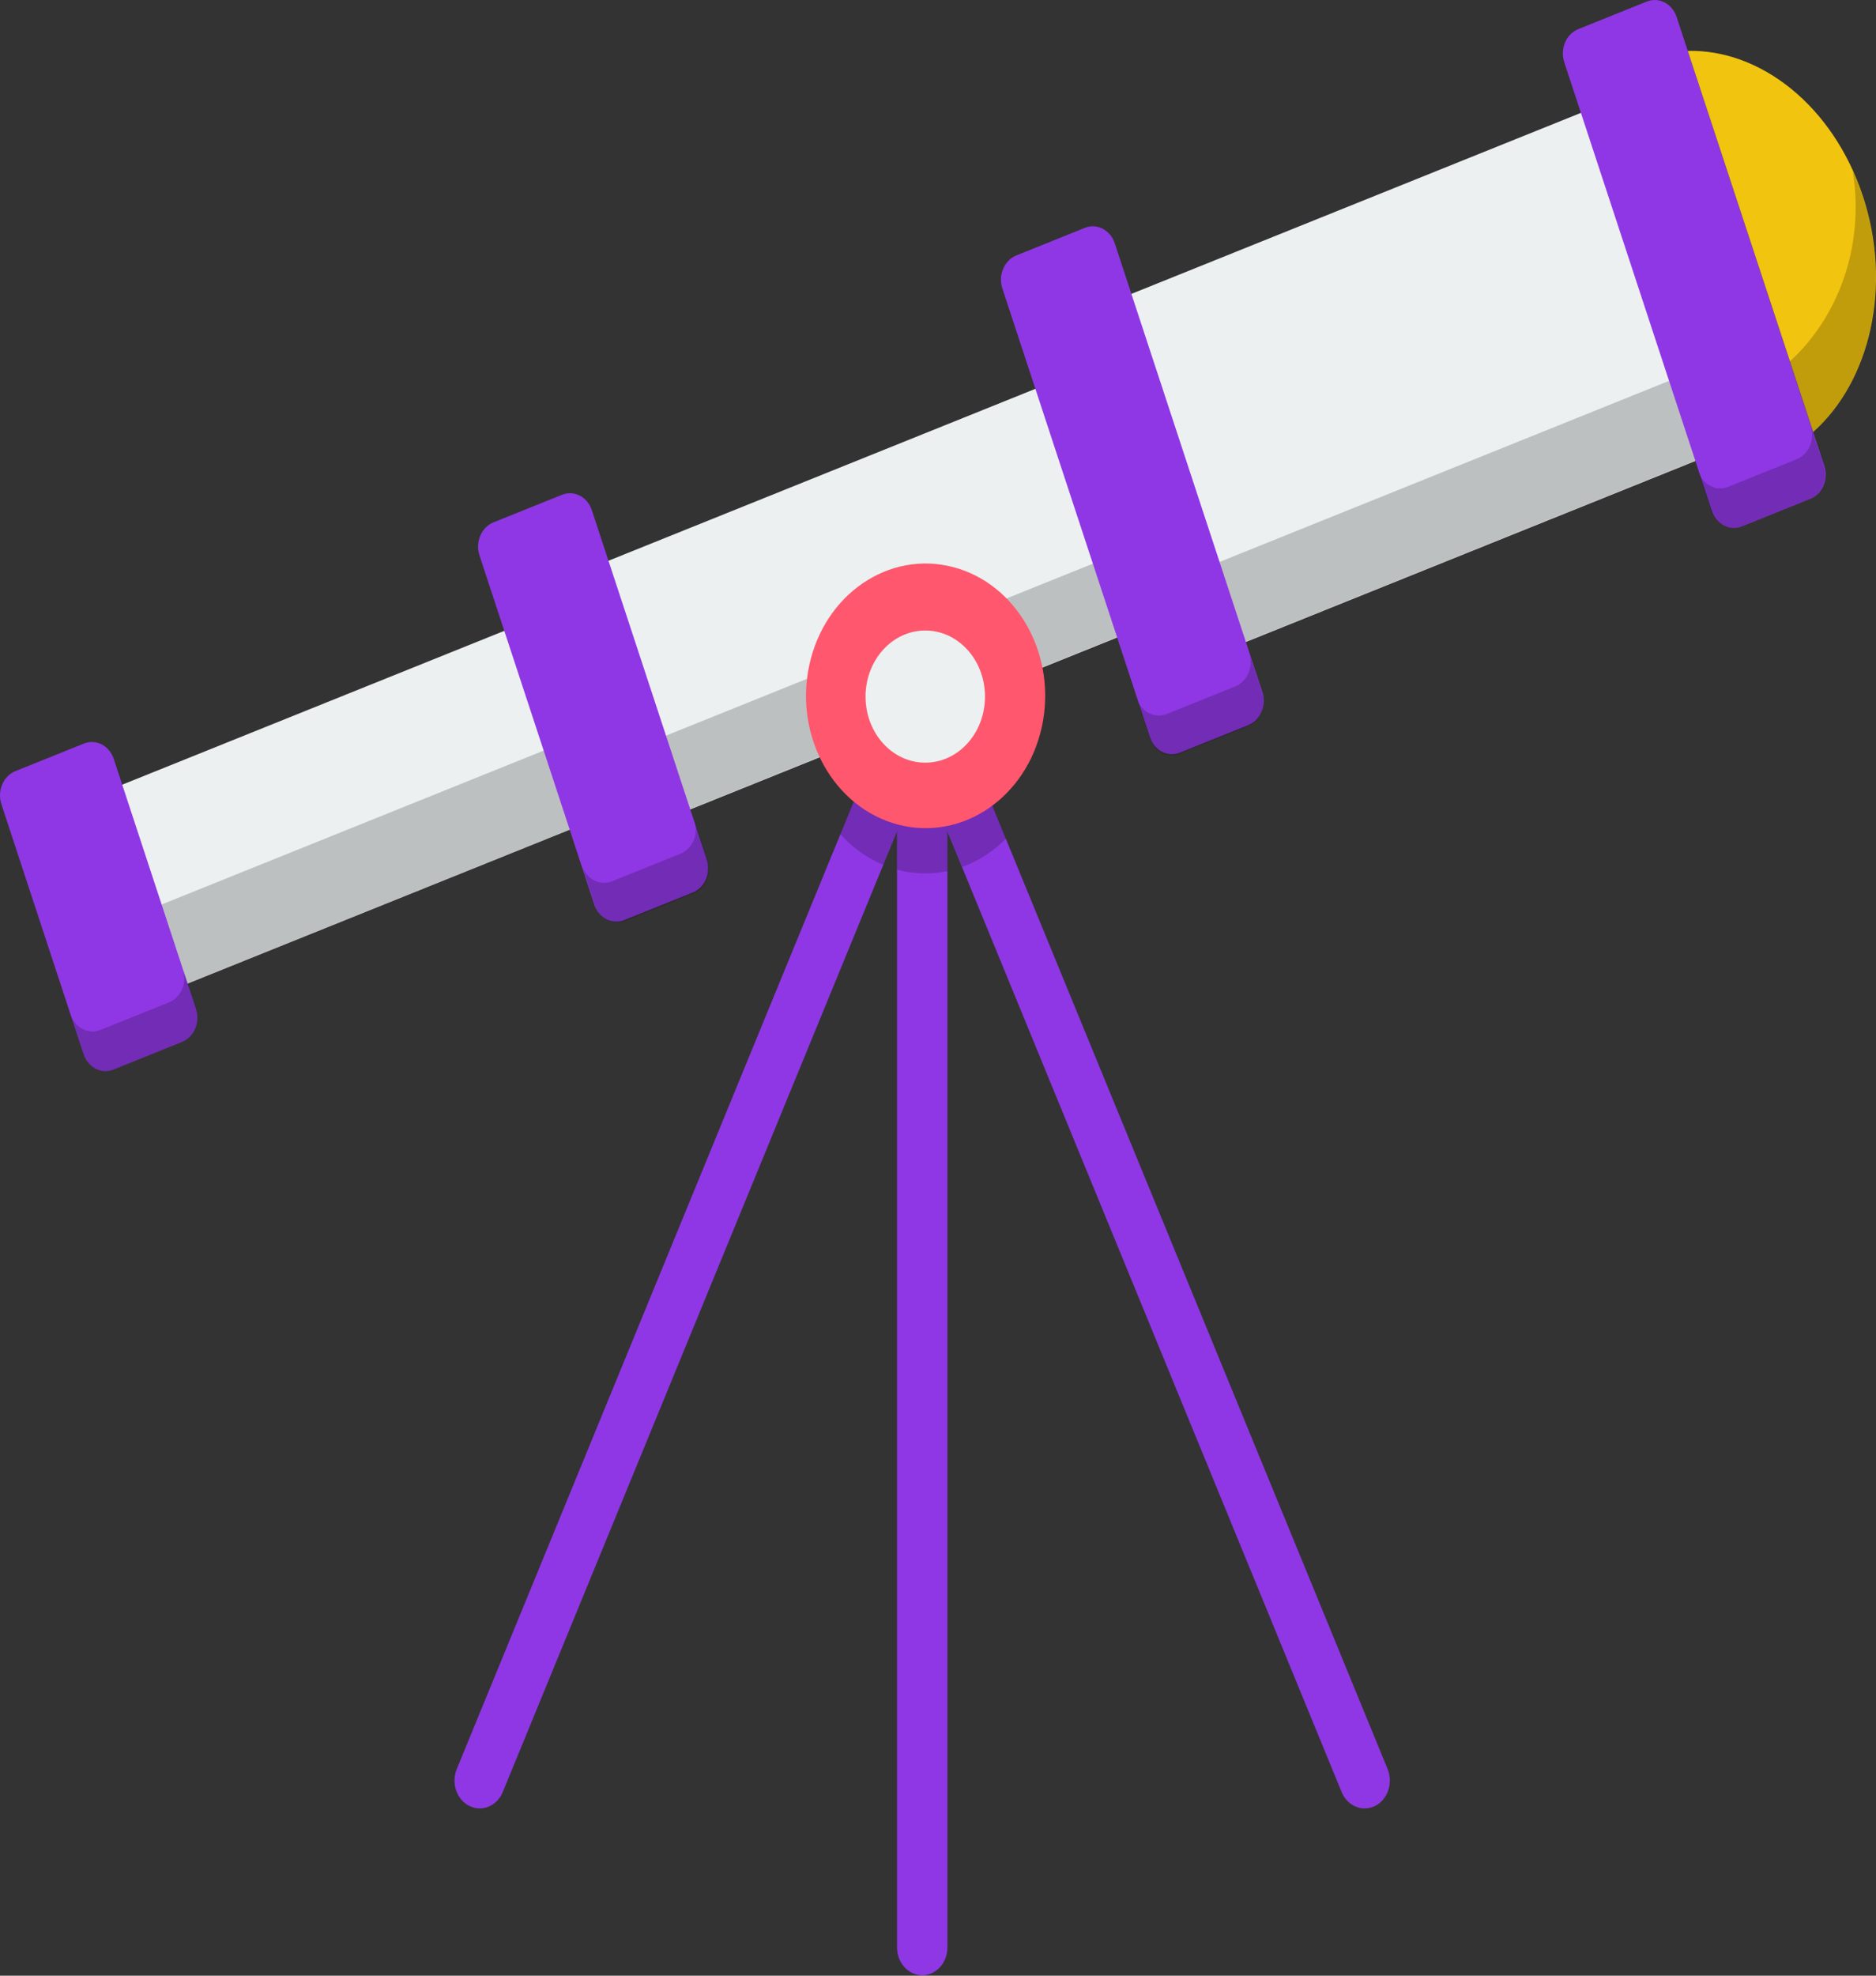 <svg width="190" height="200" viewBox="0 0 190 200" fill="none" xmlns="http://www.w3.org/2000/svg">
<rect x="0" y="0" width="190" height="200" fill="#333333" stroke="none"/>
<path d="M178.454 43.952L123.826 65.939L112.229 30.699L166.857 8.712L178.454 43.952Z" fill="#ECF0F1"/>
<g opacity="0.2">
<path d="M178.422 43.931L175.362 36.01L121.149 57.84L123.799 65.917L178.422 43.931Z" fill="black"/>
</g>
<path d="M119.993 61.78L65.365 83.767L57.081 58.594L111.708 36.606L119.993 61.78Z" fill="#ECF0F1"/>
<g opacity="0.2">
<path d="M119.965 61.753L115.876 54.971L63.552 76.037L65.342 83.74L119.965 61.753Z" fill="black"/>
</g>
<path d="M62.254 82.16L14.463 101.395L7.837 81.262L55.628 62.027L62.254 82.16Z" fill="#ECF0F1"/>
<g opacity="0.2">
<path d="M14.456 92.332V101.375L62.24 82.149L59.617 74.15L14.456 92.332Z" fill="black"/>
</g>
<path d="M126.437 73.401L119.499 76.192C118.273 76.691 116.919 75.99 116.468 74.633L101.522 29.211C101.071 27.854 101.706 26.357 102.932 25.858L109.869 23.067C111.096 22.568 112.45 23.27 112.901 24.626L127.847 70.049C128.298 71.405 127.663 72.902 126.437 73.401Z" fill="#8F37E4"/>
<path d="M70.165 90.351L63.228 93.142C62.001 93.641 60.648 92.94 60.197 91.583L48.564 56.233C48.113 54.877 48.748 53.38 49.974 52.881L56.911 50.09C58.138 49.591 59.492 50.293 59.943 51.649L71.575 86.999C72.026 88.355 71.392 89.868 70.165 90.351Z" fill="#8F37E4"/>
<path d="M18.433 105.476L11.496 108.268C10.269 108.766 8.915 108.065 8.464 106.708L0.145 81.416C-0.306 80.06 0.329 78.563 1.555 78.064L8.492 75.273C9.719 74.774 11.073 75.475 11.524 76.832L19.843 102.124C20.294 103.48 19.659 104.977 18.433 105.476Z" fill="#8F37E4"/>
<path d="M0.146 81.416L4.221 93.781L0.146 81.416Z" fill="#8F37E4"/>
<path d="M11.524 76.832L14.767 86.671L11.524 76.832Z" fill="#8F37E4"/>
<g opacity="0.2">
<path d="M19.843 102.124L18.531 98.117C18.983 99.473 18.348 100.97 17.122 101.469L10.184 104.26C8.958 104.759 7.604 104.058 7.153 102.701L8.464 106.708C8.915 108.065 10.269 108.767 11.496 108.268L18.433 105.476C19.659 104.978 20.294 103.481 19.843 102.124Z" fill="black"/>
</g>
<path d="M18.531 98.116L14.767 86.671L18.531 98.116Z" fill="#8F37E4"/>
<path d="M7.152 102.701L4.219 93.781L7.152 102.701Z" fill="#8F37E4"/>
<path d="M183.343 50.495L176.406 53.286C175.179 53.785 173.826 53.084 173.375 51.727L158.429 6.304C157.978 4.948 158.612 3.451 159.839 2.952L166.776 0.161C168.003 -0.338 169.356 0.364 169.807 1.72L184.753 47.143C185.204 48.499 184.57 50.012 183.343 50.495Z" fill="#8F37E4"/>
<path d="M170.935 5.151L183.639 43.728C189.406 38.598 191.676 28.977 188.673 19.855C185.655 10.733 178.323 4.979 170.935 5.151Z" fill="#F1C40F"/>
<g opacity="0.2">
<path d="M188.657 19.855C188.361 18.966 188.023 18.124 187.642 17.298C188.897 25.001 186.091 32.205 181.269 36.587L183.623 43.728C189.39 38.598 191.66 28.977 188.657 19.855Z" fill="black"/>
</g>
<g opacity="0.2">
<path d="M71.645 87.077L70.334 83.069C70.785 84.426 70.151 85.923 68.924 86.422L61.987 89.213C60.76 89.712 59.407 89.01 58.956 87.654L60.267 91.661C60.718 93.018 62.072 93.719 63.298 93.22L70.235 90.429C71.462 89.93 72.097 88.433 71.645 87.077Z" fill="black"/>
</g>
<path d="M48.59 183.067C48.238 183.067 47.886 182.989 47.533 182.818C46.25 182.178 45.672 180.494 46.264 179.075L91.073 69.94C91.651 68.521 93.174 67.881 94.457 68.536C95.74 69.176 96.318 70.86 95.726 72.279L50.917 181.414C50.494 182.444 49.563 183.067 48.59 183.067Z" fill="#8F37E4"/>
<path d="M93.401 199.954C91.991 199.954 90.849 198.691 90.849 197.132V71.109C90.849 69.549 91.991 68.287 93.401 68.287C94.811 68.287 95.953 69.549 95.953 71.109V197.132C95.967 198.691 94.811 199.954 93.401 199.954Z" fill="#8F37E4"/>
<path d="M138.208 183.067C137.235 183.067 136.305 182.444 135.882 181.414L91.073 72.279C90.495 70.86 91.059 69.176 92.342 68.536C93.625 67.881 95.148 68.521 95.726 69.94L140.535 179.075C141.113 180.494 140.549 182.178 139.266 182.818C138.927 182.989 138.561 183.067 138.208 183.067Z" fill="#8F37E4"/>
<g opacity="0.2">
<path d="M95.727 69.924C95.713 69.877 95.671 69.83 95.656 69.784C95.628 69.706 95.586 69.628 95.544 69.565C95.529 69.534 95.515 69.503 95.487 69.472C95.445 69.409 95.403 69.363 95.36 69.3C95.318 69.238 95.276 69.175 95.233 69.129C95.205 69.097 95.191 69.082 95.163 69.051C95.107 68.988 95.05 68.942 94.994 68.895C94.951 68.848 94.895 68.801 94.853 68.77C94.825 68.754 94.796 68.723 94.768 68.708C94.698 68.661 94.627 68.614 94.557 68.583C94.514 68.567 94.486 68.536 94.444 68.505C94.43 68.505 94.43 68.505 94.416 68.489C94.387 68.474 94.359 68.458 94.331 68.458C94.246 68.427 94.176 68.396 94.091 68.38C94.035 68.365 93.979 68.334 93.922 68.318C93.908 68.318 93.88 68.318 93.866 68.302C93.781 68.287 93.711 68.287 93.626 68.271C93.556 68.271 93.485 68.255 93.415 68.255C93.4 68.255 93.4 68.255 93.386 68.255C93.372 68.255 93.372 68.255 93.372 68.255C93.288 68.255 93.217 68.271 93.147 68.271C93.062 68.287 92.992 68.287 92.907 68.302C92.893 68.302 92.865 68.302 92.851 68.318C92.794 68.334 92.738 68.365 92.681 68.38C92.597 68.411 92.526 68.427 92.442 68.458C92.413 68.474 92.385 68.489 92.357 68.489C92.343 68.489 92.343 68.489 92.329 68.505C92.287 68.521 92.258 68.552 92.216 68.583C92.146 68.63 92.075 68.661 92.005 68.708C91.976 68.723 91.948 68.739 91.92 68.77C91.864 68.817 91.821 68.848 91.779 68.895C91.723 68.942 91.666 68.988 91.624 69.051C91.596 69.082 91.582 69.097 91.553 69.129C91.511 69.191 91.469 69.238 91.427 69.3C91.384 69.347 91.342 69.409 91.314 69.456C91.3 69.487 91.271 69.519 91.257 69.55C91.215 69.628 91.187 69.69 91.144 69.768C91.116 69.815 91.088 69.862 91.074 69.908L85.11 84.441C86.322 85.798 87.803 86.858 89.453 87.544L90.849 84.145V88.028C91.765 88.277 92.724 88.417 93.711 88.417C94.486 88.417 95.234 88.324 95.967 88.183V84.145L97.447 87.762C99.111 87.17 100.619 86.172 101.888 84.893L95.727 69.924Z" fill="black"/>
</g>
<path d="M90.961 83.476C84.451 81.776 80.42 74.562 81.957 67.363C83.494 60.163 90.017 55.705 96.527 57.405C103.037 59.105 107.068 66.319 105.531 73.519C103.994 80.718 97.47 85.176 90.961 83.476Z" fill="#FF576D"/>
<path d="M99.76 70.517C99.76 74.212 97.052 77.206 93.711 77.206C90.369 77.206 87.662 74.212 87.662 70.517C87.662 66.821 90.369 63.827 93.711 63.827C97.052 63.827 99.76 66.821 99.76 70.517Z" fill="#ECF0F1"/>
<g opacity="0.2">
<path d="M127.833 70.142L126.522 66.135C126.973 67.492 126.338 68.988 125.112 69.487L118.175 72.278C116.948 72.778 115.594 72.076 115.143 70.719L116.454 74.727C116.906 76.083 118.259 76.785 119.486 76.286L126.423 73.495C127.65 72.996 128.284 71.499 127.833 70.142Z" fill="black"/>
</g>
<g opacity="0.2">
<path d="M184.696 47.142L183.385 43.135C183.836 44.492 183.202 45.989 181.975 46.488L175.038 49.279C173.811 49.778 172.458 49.076 172.006 47.719L173.318 51.727C173.769 53.084 175.122 53.785 176.349 53.286L183.286 50.495C184.513 50.012 185.147 48.499 184.696 47.142Z" fill="black"/>
</g>
</svg>
